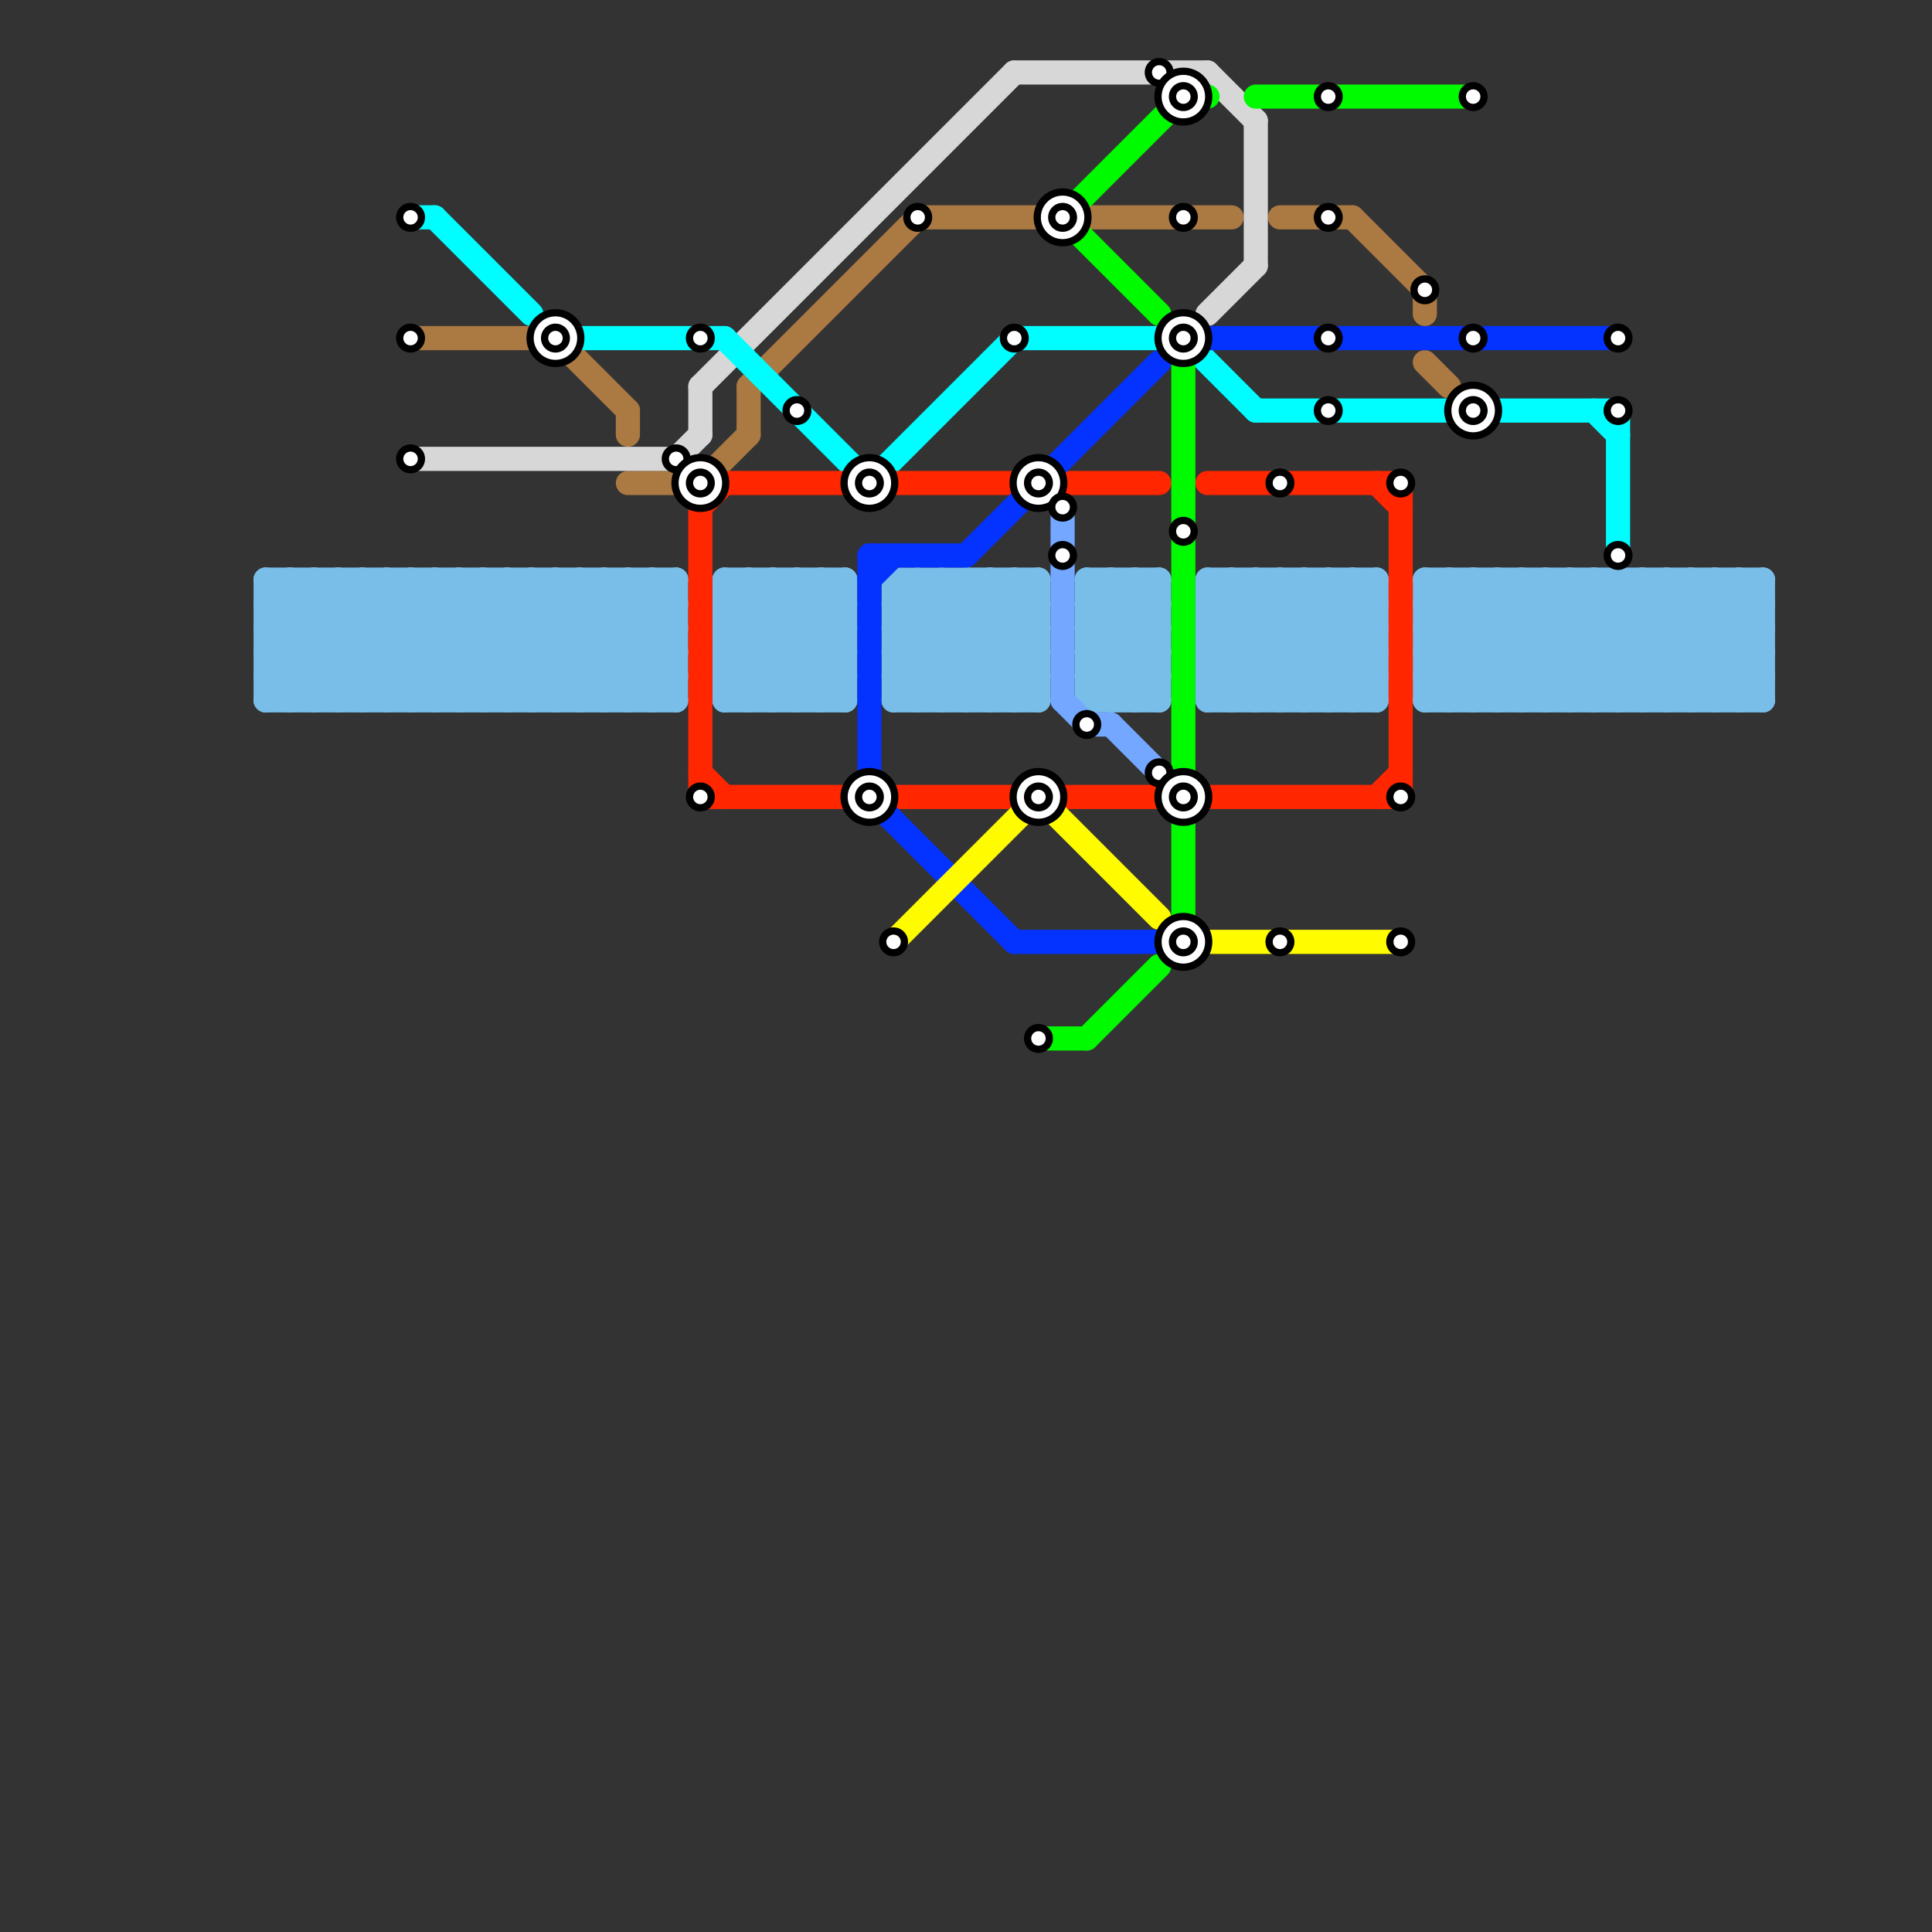 
<svg version="1.1" xmlns="http://www.w3.org/2000/svg" viewBox="0 0 80 80">
<rect x="0" y="0" width="80" height="80" fill="#333333" stroke="none"/>
<style>text { font: 1px Helvetica; font-weight: 600; white-space: pre; dominant-baseline: central; } line { stroke-width: 1; fill: none; stroke-linecap: round; stroke-linejoin: round; } .c0 { stroke: #79bde9 } .c1 { stroke: #ab7942 } .c2 { stroke: #d7d7d7 } .c3 { stroke: #00fdff } .c4 { stroke: #ff2600 } .c5 { stroke: #0432ff } .c6 { stroke: #fffc00 } .c7 { stroke: #00fa00 } .c8 { stroke: #74a7ff }</style><defs><g id="wm-xf"><circle r="1.2" fill="#000"/><circle r="0.9" fill="#fff"/><circle r="0.6" fill="#000"/><circle r="0.3" fill="#fff"/></g><g id="wm"><circle r="0.6" fill="#000"/><circle r="0.3" fill="#fff"/></g></defs><line class="c0" x1="69" y1="24" x2="73" y2="28"/><line class="c0" x1="64" y1="29" x2="69" y2="24"/><line class="c0" x1="20" y1="24" x2="25" y2="29"/><line class="c0" x1="14" y1="24" x2="19" y2="29"/><line class="c0" x1="62" y1="24" x2="62" y2="29"/><line class="c0" x1="11" y1="25" x2="28" y2="25"/><line class="c0" x1="41" y1="29" x2="43" y2="27"/><line class="c0" x1="30" y1="27" x2="32" y2="29"/><line class="c0" x1="45" y1="26" x2="47" y2="24"/><line class="c0" x1="31" y1="24" x2="35" y2="28"/><line class="c0" x1="45" y1="27" x2="47" y2="29"/><line class="c0" x1="11" y1="28" x2="28" y2="28"/><line class="c0" x1="45" y1="28" x2="48" y2="25"/><line class="c0" x1="24" y1="29" x2="28" y2="25"/><line class="c0" x1="22" y1="24" x2="27" y2="29"/><line class="c0" x1="55" y1="24" x2="55" y2="29"/><line class="c0" x1="24" y1="24" x2="24" y2="29"/><line class="c0" x1="64" y1="24" x2="64" y2="29"/><line class="c0" x1="33" y1="24" x2="33" y2="29"/><line class="c0" x1="33" y1="24" x2="35" y2="26"/><line class="c0" x1="73" y1="24" x2="73" y2="29"/><line class="c0" x1="59" y1="24" x2="64" y2="29"/><line class="c0" x1="19" y1="29" x2="24" y2="24"/><line class="c0" x1="63" y1="24" x2="63" y2="29"/><line class="c0" x1="59" y1="28" x2="73" y2="28"/><line class="c0" x1="26" y1="24" x2="26" y2="29"/><line class="c0" x1="41" y1="24" x2="41" y2="29"/><line class="c0" x1="37" y1="25" x2="43" y2="25"/><line class="c0" x1="35" y1="24" x2="35" y2="29"/><line class="c0" x1="33" y1="29" x2="35" y2="27"/><line class="c0" x1="37" y1="26" x2="39" y2="24"/><line class="c0" x1="61" y1="24" x2="66" y2="29"/><line class="c0" x1="25" y1="29" x2="28" y2="26"/><line class="c0" x1="59" y1="25" x2="73" y2="25"/><line class="c0" x1="30" y1="27" x2="35" y2="27"/><line class="c0" x1="30" y1="25" x2="34" y2="29"/><line class="c0" x1="25" y1="24" x2="25" y2="29"/><line class="c0" x1="11" y1="25" x2="12" y2="24"/><line class="c0" x1="11" y1="29" x2="16" y2="24"/><line class="c0" x1="30" y1="24" x2="35" y2="24"/><line class="c0" x1="50" y1="26" x2="57" y2="26"/><line class="c0" x1="11" y1="25" x2="15" y2="29"/><line class="c0" x1="50" y1="27" x2="53" y2="24"/><line class="c0" x1="27" y1="24" x2="27" y2="29"/><line class="c0" x1="52" y1="29" x2="57" y2="24"/><line class="c0" x1="59" y1="27" x2="62" y2="24"/><line class="c0" x1="42" y1="29" x2="43" y2="28"/><line class="c0" x1="61" y1="29" x2="66" y2="24"/><line class="c0" x1="30" y1="28" x2="31" y2="29"/><line class="c0" x1="11" y1="27" x2="14" y2="24"/><line class="c0" x1="37" y1="27" x2="43" y2="27"/><line class="c0" x1="45" y1="24" x2="48" y2="24"/><line class="c0" x1="16" y1="24" x2="21" y2="29"/><line class="c0" x1="45" y1="28" x2="46" y2="29"/><line class="c0" x1="11" y1="24" x2="11" y2="29"/><line class="c0" x1="37" y1="24" x2="42" y2="29"/><line class="c0" x1="46" y1="24" x2="48" y2="26"/><line class="c0" x1="47" y1="24" x2="48" y2="25"/><line class="c0" x1="52" y1="24" x2="52" y2="29"/><line class="c0" x1="18" y1="24" x2="23" y2="29"/><line class="c0" x1="66" y1="24" x2="66" y2="29"/><line class="c0" x1="13" y1="29" x2="18" y2="24"/><line class="c0" x1="34" y1="29" x2="35" y2="28"/><line class="c0" x1="37" y1="25" x2="41" y2="29"/><line class="c0" x1="65" y1="24" x2="70" y2="29"/><line class="c0" x1="59" y1="26" x2="62" y2="29"/><line class="c0" x1="45" y1="29" x2="48" y2="26"/><line class="c0" x1="32" y1="29" x2="35" y2="26"/><line class="c0" x1="37" y1="29" x2="42" y2="24"/><line class="c0" x1="37" y1="24" x2="37" y2="29"/><line class="c0" x1="15" y1="29" x2="20" y2="24"/><line class="c0" x1="50" y1="28" x2="54" y2="24"/><line class="c0" x1="30" y1="26" x2="33" y2="29"/><line class="c0" x1="70" y1="24" x2="73" y2="27"/><line class="c0" x1="59" y1="28" x2="63" y2="24"/><line class="c0" x1="38" y1="29" x2="43" y2="24"/><line class="c0" x1="53" y1="24" x2="53" y2="29"/><line class="c0" x1="47" y1="24" x2="47" y2="29"/><line class="c0" x1="11" y1="28" x2="12" y2="29"/><line class="c0" x1="37" y1="27" x2="40" y2="24"/><line class="c0" x1="45" y1="26" x2="48" y2="29"/><line class="c0" x1="51" y1="24" x2="56" y2="29"/><line class="c0" x1="32" y1="24" x2="35" y2="27"/><line class="c0" x1="60" y1="24" x2="65" y2="29"/><line class="c0" x1="15" y1="24" x2="15" y2="29"/><line class="c0" x1="11" y1="26" x2="13" y2="24"/><line class="c0" x1="30" y1="27" x2="33" y2="24"/><line class="c0" x1="50" y1="24" x2="55" y2="29"/><line class="c0" x1="38" y1="24" x2="38" y2="29"/><line class="c0" x1="63" y1="29" x2="68" y2="24"/><line class="c0" x1="71" y1="29" x2="73" y2="27"/><line class="c0" x1="30" y1="29" x2="35" y2="29"/><line class="c0" x1="39" y1="24" x2="43" y2="28"/><line class="c0" x1="37" y1="26" x2="40" y2="29"/><line class="c0" x1="54" y1="29" x2="57" y2="26"/><line class="c0" x1="65" y1="29" x2="70" y2="24"/><line class="c0" x1="12" y1="24" x2="17" y2="29"/><line class="c0" x1="26" y1="24" x2="28" y2="26"/><line class="c0" x1="45" y1="27" x2="48" y2="27"/><line class="c0" x1="21" y1="24" x2="26" y2="29"/><line class="c0" x1="54" y1="24" x2="54" y2="29"/><line class="c0" x1="50" y1="28" x2="57" y2="28"/><line class="c0" x1="52" y1="24" x2="57" y2="29"/><line class="c0" x1="59" y1="27" x2="61" y2="29"/><line class="c0" x1="72" y1="24" x2="72" y2="29"/><line class="c0" x1="41" y1="24" x2="43" y2="26"/><line class="c0" x1="67" y1="24" x2="72" y2="29"/><line class="c0" x1="23" y1="24" x2="28" y2="29"/><line class="c0" x1="27" y1="24" x2="28" y2="25"/><line class="c0" x1="56" y1="24" x2="56" y2="29"/><line class="c0" x1="71" y1="24" x2="71" y2="29"/><line class="c0" x1="26" y1="29" x2="28" y2="27"/><line class="c0" x1="11" y1="24" x2="28" y2="24"/><line class="c0" x1="59" y1="25" x2="63" y2="29"/><line class="c0" x1="17" y1="29" x2="22" y2="24"/><line class="c0" x1="11" y1="26" x2="28" y2="26"/><line class="c0" x1="43" y1="24" x2="43" y2="29"/><line class="c0" x1="13" y1="24" x2="18" y2="29"/><line class="c0" x1="66" y1="29" x2="71" y2="24"/><line class="c0" x1="40" y1="24" x2="40" y2="29"/><line class="c0" x1="25" y1="24" x2="28" y2="27"/><line class="c0" x1="45" y1="25" x2="48" y2="28"/><line class="c0" x1="50" y1="25" x2="51" y2="24"/><line class="c0" x1="59" y1="25" x2="60" y2="24"/><line class="c0" x1="24" y1="24" x2="28" y2="28"/><line class="c0" x1="37" y1="27" x2="39" y2="29"/><line class="c0" x1="62" y1="24" x2="67" y2="29"/><line class="c0" x1="15" y1="24" x2="20" y2="29"/><line class="c0" x1="59" y1="24" x2="73" y2="24"/><line class="c0" x1="17" y1="24" x2="17" y2="29"/><line class="c0" x1="57" y1="24" x2="57" y2="29"/><line class="c0" x1="12" y1="29" x2="17" y2="24"/><line class="c0" x1="64" y1="24" x2="69" y2="29"/><line class="c0" x1="11" y1="26" x2="14" y2="29"/><line class="c0" x1="30" y1="29" x2="35" y2="24"/><line class="c0" x1="53" y1="29" x2="57" y2="25"/><line class="c0" x1="19" y1="24" x2="19" y2="29"/><line class="c0" x1="34" y1="24" x2="34" y2="29"/><line class="c0" x1="45" y1="25" x2="46" y2="24"/><line class="c0" x1="28" y1="24" x2="28" y2="29"/><line class="c0" x1="27" y1="29" x2="28" y2="28"/><line class="c0" x1="67" y1="29" x2="72" y2="24"/><line class="c0" x1="14" y1="29" x2="19" y2="24"/><line class="c0" x1="63" y1="24" x2="68" y2="29"/><line class="c0" x1="23" y1="29" x2="28" y2="24"/><line class="c0" x1="38" y1="24" x2="43" y2="29"/><line class="c0" x1="50" y1="26" x2="53" y2="29"/><line class="c0" x1="30" y1="26" x2="35" y2="26"/><line class="c0" x1="30" y1="24" x2="30" y2="29"/><line class="c0" x1="42" y1="24" x2="42" y2="29"/><line class="c0" x1="39" y1="29" x2="43" y2="25"/><line class="c0" x1="20" y1="24" x2="20" y2="29"/><line class="c0" x1="14" y1="24" x2="14" y2="29"/><line class="c0" x1="45" y1="24" x2="45" y2="29"/><line class="c0" x1="50" y1="26" x2="52" y2="24"/><line class="c0" x1="55" y1="29" x2="57" y2="27"/><line class="c0" x1="30" y1="25" x2="35" y2="25"/><line class="c0" x1="59" y1="29" x2="64" y2="24"/><line class="c0" x1="50" y1="27" x2="52" y2="29"/><line class="c0" x1="47" y1="29" x2="48" y2="28"/><line class="c0" x1="11" y1="27" x2="28" y2="27"/><line class="c0" x1="69" y1="24" x2="69" y2="29"/><line class="c0" x1="30" y1="25" x2="31" y2="24"/><line class="c0" x1="37" y1="28" x2="43" y2="28"/><line class="c0" x1="11" y1="29" x2="28" y2="29"/><line class="c0" x1="11" y1="28" x2="15" y2="24"/><line class="c0" x1="45" y1="27" x2="48" y2="24"/><line class="c0" x1="17" y1="24" x2="22" y2="29"/><line class="c0" x1="53" y1="24" x2="57" y2="28"/><line class="c0" x1="11" y1="24" x2="16" y2="29"/><line class="c0" x1="50" y1="25" x2="57" y2="25"/><line class="c0" x1="59" y1="24" x2="59" y2="29"/><line class="c0" x1="31" y1="29" x2="35" y2="25"/><line class="c0" x1="46" y1="24" x2="46" y2="29"/><line class="c0" x1="66" y1="24" x2="71" y2="29"/><line class="c0" x1="59" y1="27" x2="73" y2="27"/><line class="c0" x1="59" y1="29" x2="73" y2="29"/><line class="c0" x1="11" y1="27" x2="13" y2="29"/><line class="c0" x1="45" y1="24" x2="48" y2="27"/><line class="c0" x1="50" y1="25" x2="54" y2="29"/><line class="c0" x1="39" y1="24" x2="39" y2="29"/><line class="c0" x1="54" y1="24" x2="57" y2="27"/><line class="c0" x1="70" y1="24" x2="70" y2="29"/><line class="c0" x1="45" y1="25" x2="48" y2="25"/><line class="c0" x1="48" y1="24" x2="48" y2="29"/><line class="c0" x1="37" y1="28" x2="41" y2="24"/><line class="c0" x1="16" y1="29" x2="21" y2="24"/><line class="c0" x1="59" y1="26" x2="73" y2="26"/><line class="c0" x1="40" y1="29" x2="43" y2="26"/><line class="c0" x1="68" y1="24" x2="73" y2="29"/><line class="c0" x1="71" y1="24" x2="73" y2="26"/><line class="c0" x1="32" y1="24" x2="32" y2="29"/><line class="c0" x1="34" y1="24" x2="35" y2="25"/><line class="c0" x1="30" y1="28" x2="34" y2="24"/><line class="c0" x1="50" y1="27" x2="57" y2="27"/><line class="c0" x1="30" y1="24" x2="35" y2="29"/><line class="c0" x1="50" y1="28" x2="51" y2="29"/><line class="c0" x1="59" y1="28" x2="60" y2="29"/><line class="c0" x1="45" y1="29" x2="48" y2="29"/><line class="c0" x1="18" y1="29" x2="23" y2="24"/><line class="c0" x1="37" y1="29" x2="43" y2="29"/><line class="c0" x1="16" y1="24" x2="16" y2="29"/><line class="c0" x1="40" y1="24" x2="43" y2="27"/><line class="c0" x1="50" y1="24" x2="57" y2="24"/><line class="c0" x1="30" y1="26" x2="32" y2="24"/><line class="c0" x1="68" y1="29" x2="73" y2="24"/><line class="c0" x1="42" y1="24" x2="43" y2="25"/><line class="c0" x1="18" y1="24" x2="18" y2="29"/><line class="c0" x1="30" y1="28" x2="35" y2="28"/><line class="c0" x1="65" y1="24" x2="65" y2="29"/><line class="c0" x1="45" y1="26" x2="48" y2="26"/><line class="c0" x1="45" y1="28" x2="48" y2="28"/><line class="c0" x1="68" y1="24" x2="68" y2="29"/><line class="c0" x1="20" y1="29" x2="25" y2="24"/><line class="c0" x1="60" y1="29" x2="65" y2="24"/><line class="c0" x1="55" y1="24" x2="57" y2="26"/><line class="c0" x1="50" y1="29" x2="55" y2="24"/><line class="c0" x1="50" y1="24" x2="50" y2="29"/><line class="c0" x1="72" y1="24" x2="73" y2="25"/><line class="c0" x1="22" y1="29" x2="27" y2="24"/><line class="c0" x1="37" y1="28" x2="38" y2="29"/><line class="c0" x1="51" y1="24" x2="51" y2="29"/><line class="c0" x1="60" y1="24" x2="60" y2="29"/><line class="c0" x1="56" y1="24" x2="57" y2="25"/><line class="c0" x1="21" y1="29" x2="26" y2="24"/><line class="c0" x1="69" y1="29" x2="73" y2="25"/><line class="c0" x1="51" y1="29" x2="56" y2="24"/><line class="c0" x1="72" y1="29" x2="73" y2="28"/><line class="c0" x1="22" y1="24" x2="22" y2="29"/><line class="c0" x1="31" y1="24" x2="31" y2="29"/><line class="c0" x1="12" y1="24" x2="12" y2="29"/><line class="c0" x1="21" y1="24" x2="21" y2="29"/><line class="c0" x1="50" y1="29" x2="57" y2="29"/><line class="c0" x1="19" y1="24" x2="24" y2="29"/><line class="c0" x1="67" y1="24" x2="67" y2="29"/><line class="c0" x1="70" y1="29" x2="73" y2="26"/><line class="c0" x1="61" y1="24" x2="61" y2="29"/><line class="c0" x1="46" y1="29" x2="48" y2="27"/><line class="c0" x1="23" y1="24" x2="23" y2="29"/><line class="c0" x1="62" y1="29" x2="67" y2="24"/><line class="c0" x1="59" y1="26" x2="61" y2="24"/><line class="c0" x1="37" y1="24" x2="43" y2="24"/><line class="c0" x1="56" y1="29" x2="57" y2="28"/><line class="c0" x1="13" y1="24" x2="13" y2="29"/><line class="c0" x1="37" y1="26" x2="43" y2="26"/><line class="c0" x1="37" y1="25" x2="38" y2="24"/><line class="c1" x1="45" y1="9" x2="51" y2="9"/><line class="c1" x1="26" y1="20" x2="29" y2="20"/><line class="c1" x1="59" y1="12" x2="59" y2="13"/><line class="c1" x1="29" y1="20" x2="31" y2="18"/><line class="c1" x1="17" y1="14" x2="23" y2="14"/><line class="c1" x1="59" y1="15" x2="60" y2="16"/><line class="c1" x1="31" y1="16" x2="38" y2="9"/><line class="c1" x1="56" y1="9" x2="59" y2="12"/><line class="c1" x1="31" y1="16" x2="31" y2="18"/><line class="c1" x1="26" y1="17" x2="26" y2="18"/><line class="c1" x1="38" y1="9" x2="43" y2="9"/><line class="c1" x1="53" y1="9" x2="56" y2="9"/><line class="c1" x1="23" y1="14" x2="26" y2="17"/><line class="c2" x1="29" y1="16" x2="29" y2="18"/><line class="c2" x1="52" y1="5" x2="52" y2="11"/><line class="c2" x1="50" y1="3" x2="52" y2="5"/><line class="c2" x1="29" y1="16" x2="42" y2="3"/><line class="c2" x1="42" y1="3" x2="50" y2="3"/><line class="c2" x1="17" y1="19" x2="28" y2="19"/><line class="c2" x1="50" y1="13" x2="52" y2="11"/><line class="c2" x1="28" y1="19" x2="29" y2="18"/><line class="c3" x1="52" y1="17" x2="67" y2="17"/><line class="c3" x1="42" y1="14" x2="49" y2="14"/><line class="c3" x1="30" y1="14" x2="36" y2="20"/><line class="c3" x1="49" y1="14" x2="52" y2="17"/><line class="c3" x1="24" y1="14" x2="30" y2="14"/><line class="c3" x1="17" y1="9" x2="18" y2="9"/><line class="c3" x1="18" y1="9" x2="22" y2="13"/><line class="c3" x1="67" y1="17" x2="67" y2="23"/><line class="c3" x1="66" y1="17" x2="67" y2="18"/><line class="c3" x1="36" y1="20" x2="42" y2="14"/><line class="c4" x1="29" y1="21" x2="30" y2="20"/><line class="c4" x1="44" y1="20" x2="48" y2="20"/><line class="c4" x1="44" y1="33" x2="48" y2="33"/><line class="c4" x1="58" y1="20" x2="58" y2="33"/><line class="c4" x1="30" y1="20" x2="35" y2="20"/><line class="c4" x1="37" y1="20" x2="42" y2="20"/><line class="c4" x1="29" y1="33" x2="35" y2="33"/><line class="c4" x1="50" y1="20" x2="58" y2="20"/><line class="c4" x1="57" y1="33" x2="58" y2="32"/><line class="c4" x1="50" y1="33" x2="58" y2="33"/><line class="c4" x1="29" y1="32" x2="30" y2="33"/><line class="c4" x1="29" y1="21" x2="29" y2="33"/><line class="c4" x1="37" y1="33" x2="42" y2="33"/><line class="c4" x1="57" y1="20" x2="58" y2="21"/><line class="c5" x1="36" y1="23" x2="36" y2="33"/><line class="c5" x1="36" y1="24" x2="37" y2="23"/><line class="c5" x1="36" y1="33" x2="42" y2="39"/><line class="c5" x1="36" y1="23" x2="40" y2="23"/><line class="c5" x1="40" y1="23" x2="48" y2="15"/><line class="c5" x1="50" y1="14" x2="67" y2="14"/><line class="c5" x1="42" y1="39" x2="49" y2="39"/><line class="c6" x1="37" y1="39" x2="43" y2="33"/><line class="c6" x1="43" y1="33" x2="48" y2="38"/><line class="c6" x1="50" y1="39" x2="58" y2="39"/><line class="c7" x1="44" y1="9" x2="48" y2="13"/><line class="c7" x1="49" y1="4" x2="50" y2="4"/><line class="c7" x1="52" y1="4" x2="61" y2="4"/><line class="c7" x1="43" y1="43" x2="45" y2="43"/><line class="c7" x1="44" y1="9" x2="49" y2="4"/><line class="c7" x1="49" y1="15" x2="49" y2="38"/><line class="c7" x1="45" y1="43" x2="48" y2="40"/><line class="c8" x1="46" y1="30" x2="48" y2="32"/><line class="c8" x1="44" y1="29" x2="45" y2="30"/><line class="c8" x1="44" y1="21" x2="44" y2="29"/><line class="c8" x1="45" y1="30" x2="46" y2="30"/>

<use x="17" y="14" href="#wm"/><use x="17" y="19" href="#wm"/><use x="17" y="9" href="#wm"/><use x="23" y="14" href="#wm-xf"/><use x="28" y="19" href="#wm"/><use x="29" y="14" href="#wm"/><use x="29" y="20" href="#wm-xf"/><use x="29" y="33" href="#wm"/><use x="33" y="17" href="#wm"/><use x="36" y="20" href="#wm-xf"/><use x="36" y="33" href="#wm-xf"/><use x="37" y="39" href="#wm"/><use x="38" y="9" href="#wm"/><use x="42" y="14" href="#wm"/><use x="43" y="20" href="#wm-xf"/><use x="43" y="33" href="#wm-xf"/><use x="43" y="43" href="#wm"/><use x="44" y="21" href="#wm"/><use x="44" y="23" href="#wm"/><use x="44" y="9" href="#wm-xf"/><use x="45" y="30" href="#wm"/><use x="48" y="3" href="#wm"/><use x="48" y="32" href="#wm"/><use x="49" y="14" href="#wm-xf"/><use x="49" y="22" href="#wm"/><use x="49" y="33" href="#wm-xf"/><use x="49" y="39" href="#wm-xf"/><use x="49" y="4" href="#wm-xf"/><use x="49" y="9" href="#wm"/><use x="53" y="20" href="#wm"/><use x="53" y="39" href="#wm"/><use x="55" y="14" href="#wm"/><use x="55" y="17" href="#wm"/><use x="55" y="4" href="#wm"/><use x="55" y="9" href="#wm"/><use x="58" y="20" href="#wm"/><use x="58" y="33" href="#wm"/><use x="58" y="39" href="#wm"/><use x="59" y="12" href="#wm"/><use x="61" y="14" href="#wm"/><use x="61" y="17" href="#wm-xf"/><use x="61" y="4" href="#wm"/><use x="67" y="14" href="#wm"/><use x="67" y="17" href="#wm"/><use x="67" y="23" href="#wm"/>
</svg>

